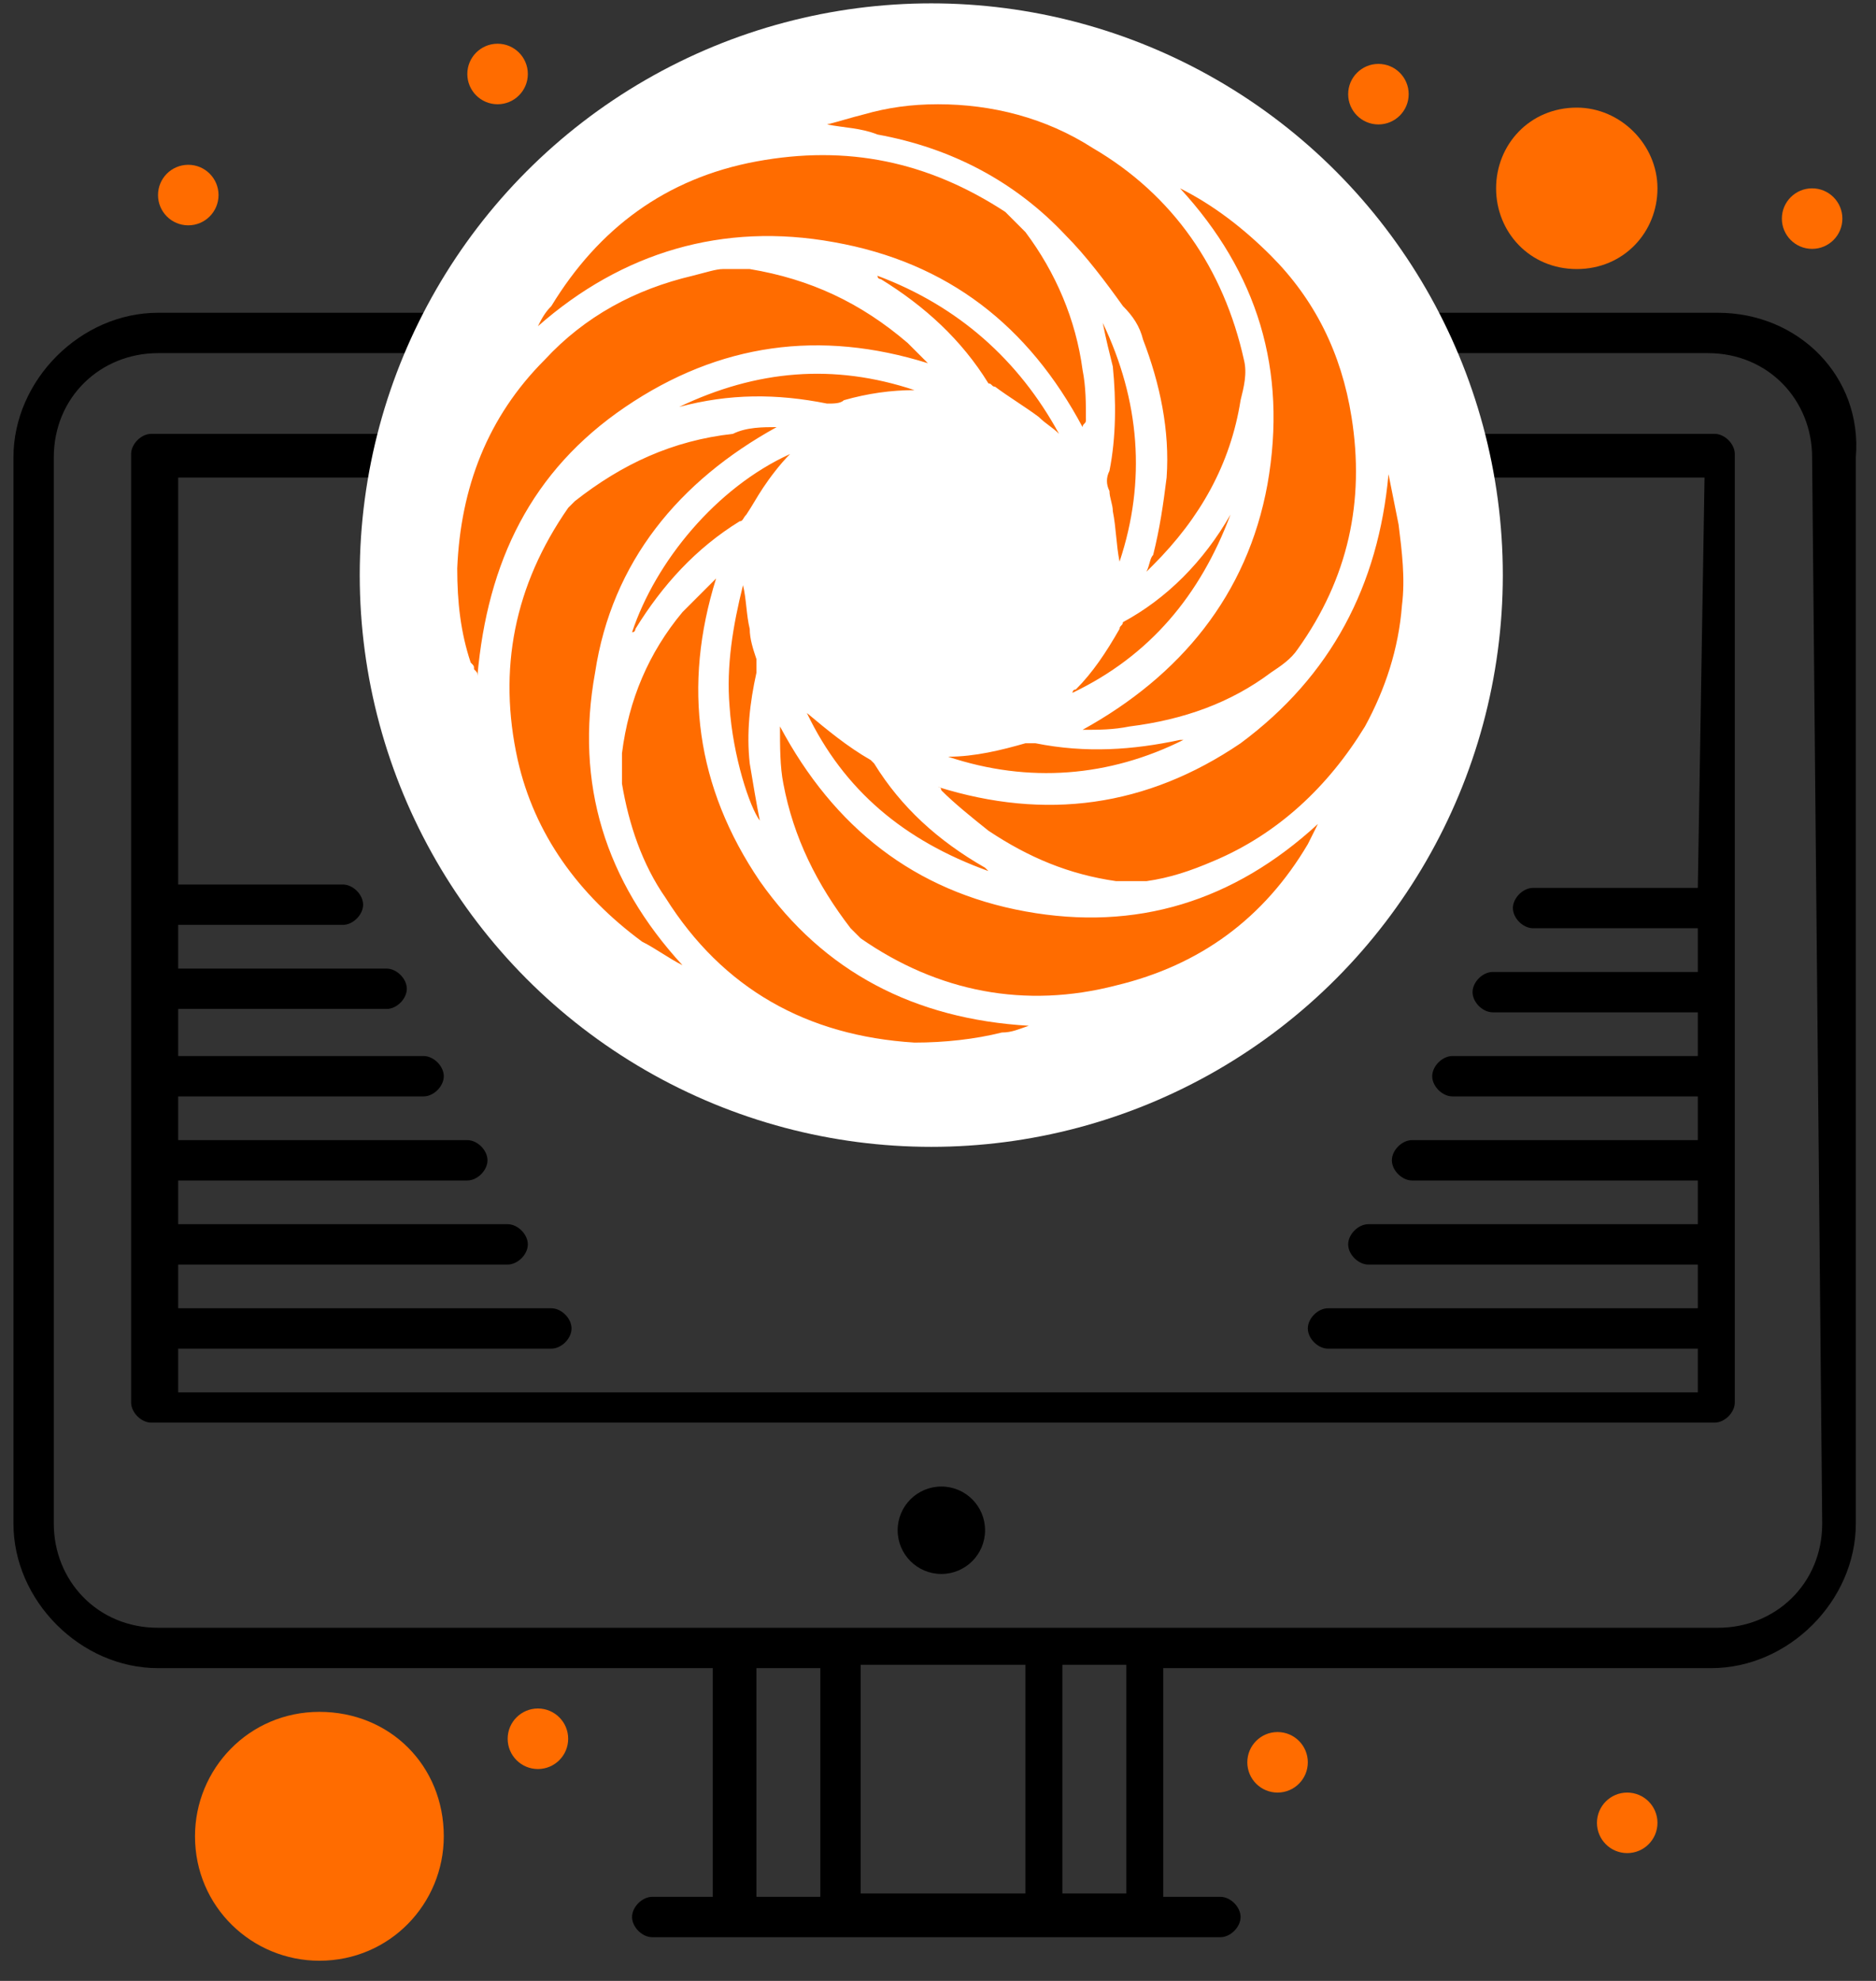 <?xml version="1.0" encoding="utf-8"?>
<!-- Generator: Adobe Illustrator 19.2.1, SVG Export Plug-In . SVG Version: 6.00 Build 0)  -->
<svg version="1.1" id="Layer_1" xmlns="http://www.w3.org/2000/svg" xmlns:xlink="http://www.w3.org/1999/xlink" x="0px" y="0px"
	 viewBox="0 0 55.8 58.9" style="enable-background:new 0 0 55.8 58.9;" xml:space="preserve">
<rect x="0" y="0" width="55.8" height="58.9" fill="#333333" stroke="none"/>
<style type="text/css">
	.st0{fill:#FF6C00;}
	.st1{fill:#FFFFFF;}
</style>
<g id="_x39_67_x2C__Globe_x2C__Hosting_x2C__Internet_x2C__Web_x2C__Web">
	<g>
		<circle cx="28" cy="45.5" r="1.3"/>
		<circle class="st0" cx="14.8" cy="2.2" r="0.9"/>
		<circle class="st0" cx="5.6" cy="5.8" r="0.9"/>
		<circle class="st0" cx="53.9" cy="6.5" r="0.9"/>
		<circle class="st0" cx="41" cy="2.8" r="0.9"/>
		<circle class="st0" cx="48.4" cy="54.2" r="0.9"/>
		<circle class="st0" cx="38" cy="52.4" r="0.9"/>
		<circle class="st0" cx="16" cy="51.7" r="0.9"/>
		<path d="M51.1,9.3h-8.9C39.5,4.1,34,0.7,27.9,0.7S16.4,4,13.6,9.3H4.7c-2.3,0-4.3,2-4.3,4.3v31.7c0,2.3,2,4.3,4.3,4.3h16.5v6.8
			h-1.8c-0.3,0-0.6,0.3-0.6,0.6s0.3,0.6,0.6,0.6c4.3,0,10.1,0,14.6,0h2.3c0.3,0,0.6-0.3,0.6-0.6s-0.3-0.6-0.6-0.6h-1.7v-6.8h16.3
			c2.3,0,4.3-2,4.3-4.3V13.6C55.4,11.2,53.5,9.3,51.1,9.3z M50.5,26.4h-4.9c-0.3,0-0.6,0.3-0.6,0.6c0,0.3,0.3,0.6,0.6,0.6h4.9v1.3
			h-6.1c-0.3,0-0.6,0.3-0.6,0.6c0,0.3,0.3,0.6,0.6,0.6h6.1v1.3h-7.3c-0.3,0-0.6,0.3-0.6,0.6c0,0.3,0.3,0.6,0.6,0.6h7.3v1.3H42
			c-0.3,0-0.6,0.3-0.6,0.6s0.3,0.6,0.6,0.6h8.5v1.3h-9.8c-0.3,0-0.6,0.3-0.6,0.6s0.3,0.6,0.6,0.6h9.8v1.3h-11
			c-0.3,0-0.6,0.3-0.6,0.6s0.3,0.6,0.6,0.6h11v1.3H5.3v-1.3h11.1c0.3,0,0.6-0.3,0.6-0.6s-0.3-0.6-0.6-0.6H5.3v-1.3h9.8
			c0.3,0,0.6-0.3,0.6-0.6s-0.3-0.6-0.6-0.6H5.3v-1.3h8.6c0.3,0,0.6-0.3,0.6-0.6s-0.3-0.6-0.6-0.6H5.3v-1.3h7.3
			c0.3,0,0.6-0.3,0.6-0.6c0-0.3-0.3-0.6-0.6-0.6H5.3V30h6.2c0.3,0,0.6-0.3,0.6-0.6c0-0.3-0.3-0.6-0.6-0.6H5.3v-1.3h4.9
			c0.3,0,0.6-0.3,0.6-0.6c0-0.3-0.3-0.6-0.6-0.6H5.3V14.2H12c-1.8,9.9,5.9,19.1,16,19.1s17.7-9.1,16-19.1h6.7L50.5,26.4L50.5,26.4z
			 M22.5,49.6h1.9v6.8h-1.9V49.6z M25.6,56.3v-6.8h4.9v6.8H25.6z M33.5,56.3h-1.9v-6.8h1.9V56.3z M54.2,45.3c0,1.8-1.4,3.1-3.1,3.1
			c-10.7,0-36.3,0-46.4,0c-1.8,0-3.1-1.4-3.1-3.1V13.6c0-1.8,1.4-3.1,3.1-3.1h8.2c-0.3,0.8-0.6,1.6-0.9,2.4H4.5
			c-0.3,0-0.6,0.3-0.6,0.6v28.2c0,0.3,0.3,0.6,0.6,0.6H51c0.3,0,0.6-0.3,0.6-0.6c0,0,0-20.2,0-28.2c0-0.3-0.3-0.6-0.6-0.6h-7.5
			c-0.2-0.9-0.5-1.7-0.9-2.4h8.2c1.8,0,3.1,1.4,3.1,3.1L54.2,45.3L54.2,45.3z"/>
		<path class="st0" d="M9.5,50.9c-2.1,0-3.7,1.7-3.7,3.7c0,2.1,1.7,3.7,3.7,3.7c2.1,0,3.7-1.7,3.7-3.7C13.2,52.5,11.6,50.9,9.5,50.9
			z"/>
		<path class="st0" d="M46.9,8c1.4,0,2.4-1.1,2.4-2.4s-1.1-2.4-2.4-2.4c-1.4,0-2.4,1.1-2.4,2.4S45.5,8,46.9,8z"/>
	</g>
</g>
<circle class="st1" cx="27.7" cy="17.1" r="17"/>
<g>
	<path class="st0" d="M24.6,3.7c0.4-0.1,0.7-0.2,1.1-0.3c0.7-0.2,1.4-0.3,2.2-0.3c1.6,0,3.2,0.4,4.6,1.3c2.4,1.4,3.9,3.6,4.5,6.3
		c0.1,0.4,0,0.8-0.1,1.2c-0.3,1.9-1.2,3.5-2.6,4.9c-0.1,0.1-0.1,0.1-0.2,0.2l0,0c0.1-0.2,0.1-0.4,0.2-0.5c0.2-0.8,0.3-1.5,0.4-2.3
		c0.1-1.4-0.2-2.8-0.7-4.1c-0.1-0.4-0.3-0.7-0.6-1c-0.5-0.7-1.1-1.5-1.7-2.1c-1.5-1.6-3.4-2.6-5.6-3C25.6,3.8,25.1,3.8,24.6,3.7
		L24.6,3.7z M32.2,12.7c-1.6-3-4-4.9-7.4-5.5c-3.3-0.6-6.3,0.3-8.8,2.5c0.1-0.2,0.2-0.4,0.4-0.6c1.4-2.3,3.4-3.8,6.1-4.3
		s5.1,0,7.4,1.5c0.2,0.2,0.4,0.4,0.6,0.6c0.9,1.2,1.5,2.6,1.7,4.1c0.1,0.5,0.1,1,0.1,1.5C32.3,12.6,32.2,12.6,32.2,12.7L32.2,12.7z
		 M27.6,10.8c-3.2-1-6.2-0.6-9,1.3s-4.1,4.6-4.4,8c0-0.1,0-0.1-0.1-0.2c0-0.1,0-0.1-0.1-0.2c-0.3-0.9-0.4-1.8-0.4-2.8
		c0.1-2.4,0.9-4.5,2.6-6.2c1.2-1.3,2.7-2.1,4.4-2.5C21,8.1,21.3,8,21.5,8s0.5,0,0.8,0c1.8,0.3,3.3,1,4.7,2.2
		C27.2,10.4,27.4,10.6,27.6,10.8L27.6,10.8z M35.1,5.6c1,0.5,1.9,1.2,2.7,2c1.3,1.3,2.1,2.9,2.4,4.8c0.4,2.5-0.1,4.8-1.6,6.9
		c-0.2,0.3-0.5,0.5-0.8,0.7c-1.2,0.9-2.6,1.4-4.2,1.6c-0.5,0.1-0.9,0.1-1.4,0.1c2.9-1.6,4.9-4,5.5-7.3C38.3,11,37.4,8.1,35.1,5.6
		L35.1,5.6z M23.1,12.7c-2.9,1.6-4.9,4-5.4,7.3c-0.6,3.3,0.3,6.2,2.6,8.7l0,0c-0.4-0.2-0.8-0.5-1.2-0.7c-1.9-1.4-3.2-3.2-3.7-5.4
		c-0.6-2.7-0.1-5.2,1.5-7.5C17,15,17,15,17.1,14.9c1.4-1.1,2.9-1.8,4.7-2C22.2,12.7,22.7,12.7,23.1,12.7L23.1,12.7L23.1,12.7z
		 M30.6,30.5c-0.3,0.1-0.5,0.2-0.8,0.2C29,30.9,28.1,31,27.2,31c-3.2-0.2-5.7-1.6-7.4-4.3c-0.7-1-1.1-2.2-1.3-3.4c0-0.3,0-0.6,0-0.9
		c0.2-1.6,0.8-3,1.8-4.2c0.3-0.3,0.6-0.6,0.9-0.9c0,0,0,0,0.1-0.1c-1,3.2-0.6,6.2,1.3,9C24.5,28.9,27.2,30.3,30.6,30.5L30.6,30.5z
		 M23.2,21.6c1.6,3,4,4.9,7.3,5.5s6.2-0.3,8.7-2.6c-0.1,0.2-0.2,0.4-0.3,0.6c-1.3,2.2-3.2,3.6-5.7,4.2c-2.7,0.7-5.3,0.2-7.6-1.4
		c-0.1-0.1-0.2-0.2-0.3-0.3c-1-1.3-1.7-2.7-2-4.3C23.2,22.8,23.2,22.2,23.2,21.6L23.2,21.6L23.2,21.6z M41.3,14.1
		c0.1,0.5,0.2,1,0.3,1.5c0.1,0.8,0.2,1.6,0.1,2.4c-0.1,1.3-0.5,2.5-1.1,3.6c-1.1,1.8-2.6,3.2-4.5,4c-0.7,0.3-1.3,0.5-2,0.6
		c-0.3,0-0.6,0-0.9,0c-1.4-0.2-2.6-0.7-3.8-1.5c-0.5-0.4-1-0.8-1.4-1.2c0,0,0-0.1-0.1-0.1c3.2,1,6.2,0.6,9-1.3
		C39.6,20.1,41,17.4,41.3,14.1L41.3,14.1L41.3,14.1z M24,21.2c0.6,0.5,1.2,1,1.9,1.4l0.1,0.1c0.8,1.3,1.9,2.3,3.3,3.1
		c0,0,0,0,0.1,0.1C26.9,25,25.1,23.5,24,21.2L24,21.2z M31.5,12.9c-0.2-0.2-0.4-0.3-0.6-0.5c-0.4-0.3-0.9-0.6-1.3-0.9
		c-0.1,0-0.1-0.1-0.2-0.1c-0.8-1.3-1.9-2.3-3.2-3.1c0,0-0.1,0-0.1-0.1C28.5,9.1,30.3,10.7,31.5,12.9L31.5,12.9z M36.6,15.3
		c-0.9,2.4-2.4,4.2-4.7,5.3c0,0,0-0.1,0.1-0.1c0.5-0.5,0.9-1.1,1.3-1.8c0-0.1,0.1-0.1,0.1-0.2C34.7,17.8,35.8,16.7,36.6,15.3
		C36.6,15.4,36.6,15.3,36.6,15.3L36.6,15.3L36.6,15.3z M23.5,13.5c-0.3,0.3-0.6,0.7-0.8,1c-0.2,0.3-0.3,0.5-0.5,0.8
		c-0.1,0.1-0.1,0.2-0.2,0.2c-1.3,0.8-2.3,1.9-3.1,3.2c0,0,0,0.1-0.1,0.1C19.5,16.7,21.3,14.5,23.5,13.5L23.5,13.5z M20.2,12.1
		c2.3-1.1,4.6-1.3,7-0.5c-0.7,0-1.4,0.1-2.1,0.3C25,12,24.8,12,24.6,12C23.1,11.7,21.7,11.7,20.2,12.1
		C20.3,12.1,20.3,12.1,20.2,12.1L20.2,12.1z M22.1,17.4c0.1,0.4,0.1,0.9,0.2,1.3c0,0.3,0.1,0.6,0.2,0.9c0,0.1,0,0.2,0,0.4
		c-0.2,0.9-0.3,1.8-0.2,2.7c0.1,0.6,0.2,1.2,0.3,1.7c-0.3-0.4-0.8-1.9-0.9-3.4C21.6,19.8,21.8,18.6,22.1,17.4L22.1,17.4z M32.8,9.6
		c1.1,2.3,1.3,4.7,0.5,7.1c-0.1-0.5-0.1-1-0.2-1.5c0-0.2-0.1-0.4-0.1-0.6c-0.1-0.2-0.1-0.4,0-0.6c0.2-1,0.2-2.1,0.1-3.1
		C33,10.5,32.9,10.1,32.8,9.6L32.8,9.6z M28.2,22.5c0.8,0,1.6-0.2,2.3-0.4c0.1,0,0.2,0,0.3,0c1.5,0.3,2.9,0.2,4.3-0.1c0,0,0,0,0.1,0
		C33,23.1,30.6,23.3,28.2,22.5L28.2,22.5z"/>
</g>
</svg>
